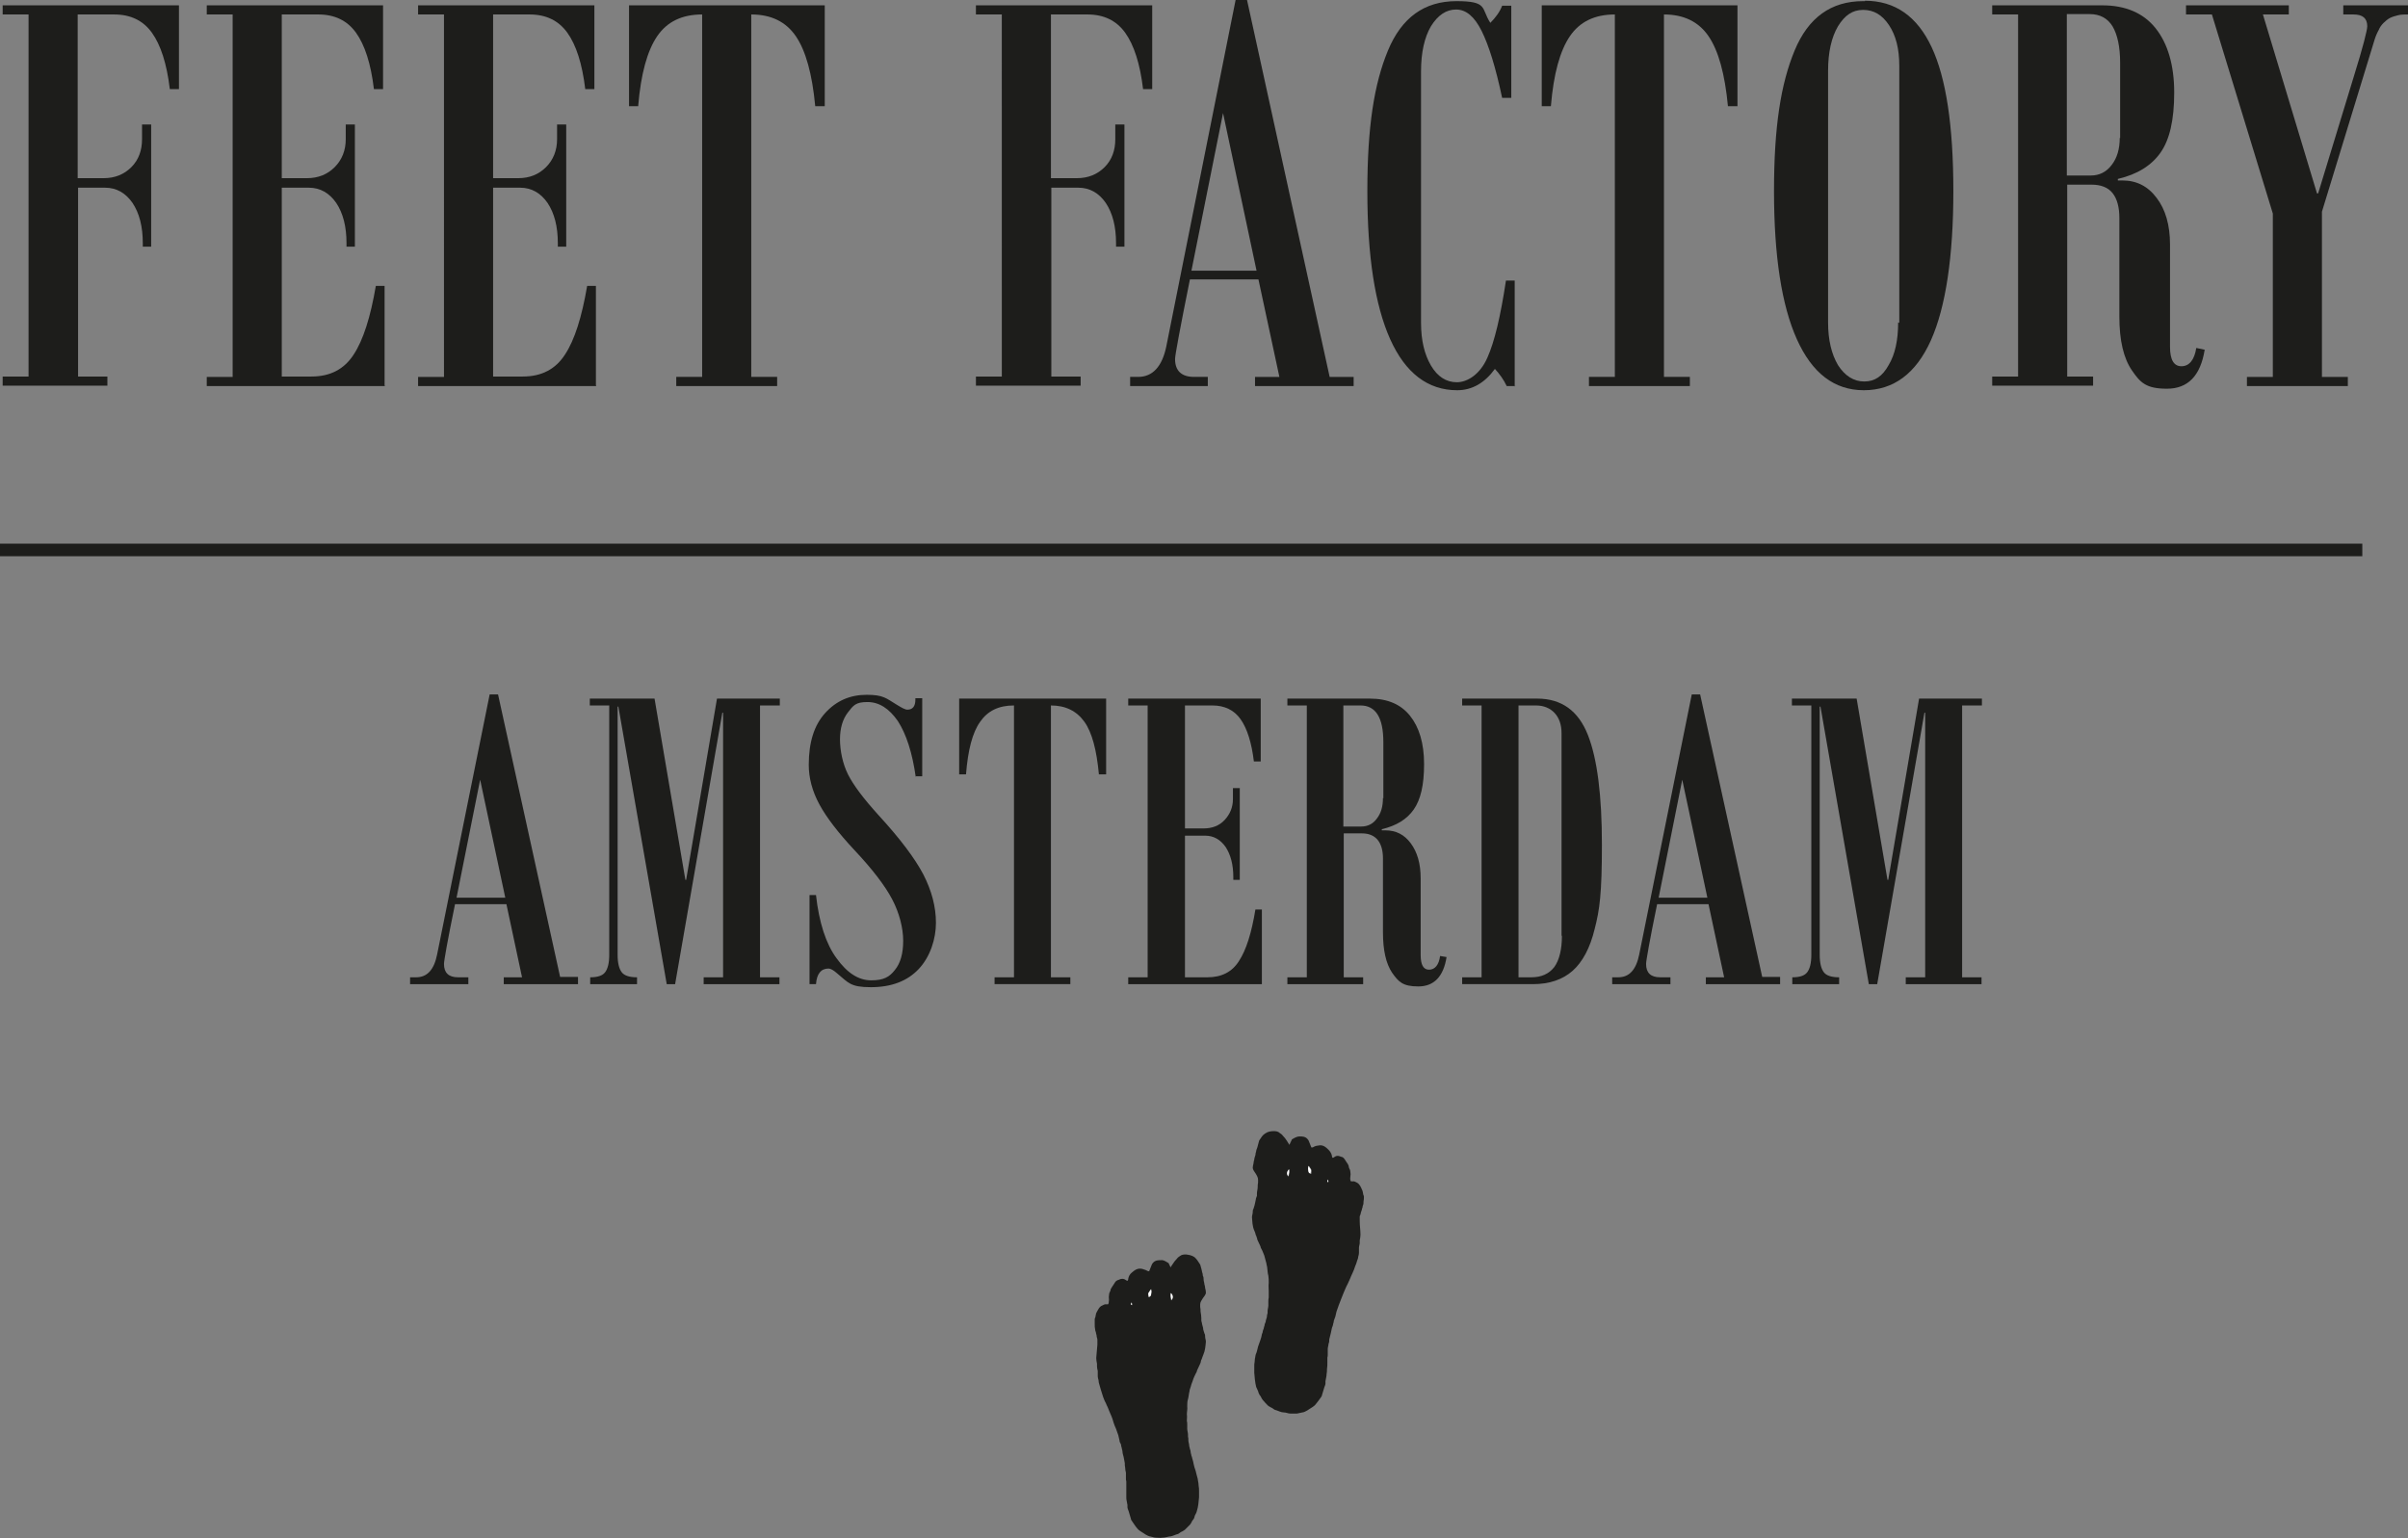 <?xml version="1.0" encoding="UTF-8"?><svg id="Layer_1" xmlns="http://www.w3.org/2000/svg" viewBox="0 0 632.4 404"><rect x="0" y="0" width="632.4" height="404" fill="#808080" stroke="none"/><defs><style>.cls-1{fill:#1d1d1b;}.cls-1,.cls-2{stroke-width:0px;}.cls-2{fill:#fff;}</style></defs><path class="cls-1" d="m47,23.4h-2.4c-.8-6.7-2.4-11.6-4.7-14.8-2.3-3.2-5.6-4.8-9.9-4.8h-9.6v43h6.8c3,0,5.4-1,7.3-2.9,1.9-1.9,2.8-4.4,2.8-7.3v-3.9h2.4v32.1h-2.2v-.9c0-4.4-.9-7.9-2.7-10.6-1.8-2.6-4.2-4-7.2-4h-7.1v49.6h7.7v2.4H.7v-2.4h6.8V3.8H.7V1.4h46.3v22Z"/><path class="cls-1" d="m101.1,101.4h-46.8v-2.4h6.8V3.8h-6.8V1.4h46.3v22h-2.4c-.8-6.7-2.4-11.6-4.7-14.8-2.3-3.2-5.6-4.8-9.9-4.8h-9.6v43h6.6c3,0,5.4-1,7.3-2.9,1.9-1.9,2.9-4.4,2.9-7.3v-3.9h2.4v32.1h-2.2v-.9c0-4.4-.9-7.9-2.7-10.6-1.8-2.6-4.2-4-7.2-4h-7.1v49.6h7.8c4.9,0,8.6-1.9,11.1-5.8,2.5-3.8,4.4-9.8,5.8-18h2.3v26.1Z"/><path class="cls-1" d="m156.6,101.4h-46.8v-2.4h6.8V3.8h-6.8V1.4h46.3v22h-2.4c-.8-6.7-2.4-11.6-4.7-14.8-2.3-3.2-5.6-4.8-9.9-4.8h-9.6v43h6.6c3,0,5.4-1,7.3-2.9,1.9-1.9,2.9-4.4,2.9-7.3v-3.9h2.4v32.1h-2.2v-.9c0-4.4-.9-7.9-2.7-10.6-1.8-2.6-4.2-4-7.2-4h-7.1v49.6h7.8c4.9,0,8.6-1.9,11.1-5.8,2.5-3.8,4.4-9.8,5.8-18h2.3v26.1Z"/><path class="cls-1" d="m216.5,27.9h-2.4c-.8-8.5-2.5-14.6-5.1-18.4-2.6-3.8-6.5-5.7-11.7-5.7v95.2h6.8v2.4h-26.5v-2.4h6.8V3.8c-5.3,0-9.2,1.9-11.8,5.7-2.6,3.8-4.3,9.9-5,18.4h-2.4V1.4h51.4v26.5Z"/><path class="cls-1" d="m302.6,23.4h-2.4c-.8-6.7-2.4-11.6-4.7-14.8-2.3-3.2-5.6-4.8-9.9-4.8h-9.6v43h6.8c3,0,5.4-1,7.3-2.9,1.9-1.9,2.8-4.4,2.8-7.3v-3.9h2.4v32.1h-2.2v-.9c0-4.4-.9-7.9-2.7-10.6-1.8-2.6-4.2-4-7.2-4h-7.1v49.6h7.7v2.4h-27.5v-2.4h6.8V3.8h-6.8V1.4h46.3v22Z"/><path class="cls-1" d="m355.5,101.4h-25.9v-2.4h6.4l-5.5-25.6h-18c-2.6,12.9-3.9,19.9-3.9,20.9,0,3.1,1.7,4.7,5,4.7h3.6v2.4h-20.4v-2.4h2.1c3.8,0,6.3-2.7,7.4-8L324.5,0h3l21.7,99h6.3v2.4Zm-25.5-30.3l-8.8-41.4-8.3,41.4h17.1Z"/><path class="cls-1" d="m398,101.4h-2.3c-.8-1.7-1.9-3.2-3.1-4.5-2.7,3.7-6,5.6-9.9,5.6-7.7,0-13.6-4.5-17.6-13.4-4-8.9-6-21.9-6-38.9s1.8-28.2,5.4-36.9c3.6-8.7,9.6-13,18-13s6.4,1.9,8.9,5.7c1.4-1.4,2.5-2.9,3.1-4.5h2.4v24.2h-2.4c-1.7-8-3.5-13.8-5.4-17.6-1.9-3.8-4.1-5.6-6.7-5.6s-4.8,1.5-6.6,4.4c-1.7,2.9-2.6,6.9-2.6,11.8v66.1c0,4.6.9,8.3,2.6,11.2s4,4.4,6.8,4.4,6.1-2.1,8-6.4c1.9-4.2,3.5-11,4.9-20.3h2.3v27.8Z"/><path class="cls-1" d="m456.2,27.9h-2.4c-.8-8.5-2.5-14.6-5.1-18.4-2.6-3.8-6.5-5.7-11.7-5.7v95.2h6.8v2.4h-26.5v-2.4h6.8V3.8c-5.3,0-9.2,1.9-11.8,5.7-2.6,3.8-4.3,9.9-5,18.4h-2.4V1.4h51.4v26.5Z"/><path class="cls-1" d="m489.8.2c7.9,0,13.7,4.1,17.5,12.2,3.8,8.1,5.7,20.7,5.7,37.8s-2,30.5-5.9,39.2c-3.9,8.7-9.8,13.1-17.6,13.1s-13.6-4.5-17.6-13.4c-4-8.9-6-21.9-6-38.9s1.8-28.2,5.4-36.9c3.6-8.7,9.6-13,18-13h.5Zm9,84.6V17.3c0-4.5-.9-8-2.7-10.7-1.8-2.7-4-4-6.8-4s-4.8,1.4-6.6,4.3c-1.7,2.9-2.6,6.8-2.6,11.7v66.1c0,4.6.9,8.3,2.6,11.2,1.8,2.8,4.1,4.3,6.9,4.3s4.8-1.4,6.4-4.3c1.7-2.8,2.5-6.6,2.5-11.2Z"/><path class="cls-1" d="m579,91.9c-1.1,6.8-4.4,10.2-9.9,10.2s-7-1.6-9.2-4.8c-2.2-3.2-3.3-7.9-3.3-14.1v-25.9c0-2.9-.6-5.1-1.8-6.6-1.2-1.5-3.1-2.2-5.5-2.2h-6.4v50.4h6.8v2.4h-26.5v-2.4h6.8V3.8h-6.8V1.4h28.9c6.1,0,10.8,2,14,6,3.2,4,4.9,9.7,4.9,16.9s-1.2,12.4-3.6,15.8c-2.4,3.4-6.1,5.7-11.2,6.9v.4h1.2c3.7,0,6.7,1.5,9,4.6,2.3,3,3.5,7.1,3.5,12.2v26.9c0,3.4,1,5.1,3,5.1s3.4-1.6,3.9-4.8l2.4.5Zm-22.2-55.6v-19.8c0-4.2-.7-7.4-2-9.6-1.3-2.1-3.3-3.2-6-3.2h-6v42.4h6.3c2.2,0,4.1-.9,5.5-2.8,1.4-1.8,2.1-4.2,2.1-7.1Z"/><path class="cls-1" d="m632.4,3.8c-1,0-1.8,0-2.6.2-.8.2-1.5.4-2.1.7-.6.3-1.2.8-1.7,1.3-.5.5-1,1.1-1.3,1.9-.4.7-.8,1.6-1.1,2.6l-13.8,45.1v43.4h6.8v2.4h-26.5v-2.4h6.8v-42.9l-16-52.3h-6.8V1.4h27v2.4h-6.8l14.2,47h.3l9.4-30.8c2.4-7.7,3.5-12.1,3.5-13.1,0-2.1-1.2-3.1-3.6-3.1h-2.7V1.4h17.1v2.4Z"/><path class="cls-1" d="m151.8,258.5h-19.5v-1.8h4.8l-4.1-19.2h-13.5c-2,9.7-2.9,14.9-2.9,15.7,0,2.3,1.2,3.5,3.7,3.5h2.7v1.8h-15.3v-1.8h1.6c2.9,0,4.7-2,5.5-6l13.8-68.3h2.2l16.3,74.2h4.7v1.8Zm-19.1-22.7l-6.6-31-6.2,31h12.8Z"/><path class="cls-1" d="m204.8,185.3h-5.2v71.4h5.1v1.8h-19.9v-1.8h5.1v-69.5h-.2l-12.4,71.3h-2.2l-12.7-72.9h-.2v65.2c0,2.2.4,3.7,1.1,4.6.7.9,2.1,1.3,4,1.3v1.8h-12.3v-1.8c1.9,0,3.2-.4,3.9-1.3s1.1-2.4,1.1-4.6v-65.5h-5.1v-1.8h17l8.1,47.6h.2l8.1-47.6h16.5v1.8Z"/><path class="cls-1" d="m240.5,204.1c-.9-6.4-2.5-11.3-4.7-14.7-2.3-3.3-4.9-5-8-5s-3.7.9-5.1,2.7c-1.4,1.8-2.1,4.2-2.1,7.1s.7,6.4,2.1,9.2c1.4,2.8,4.1,6.4,8.1,10.8,5.6,6.1,9.5,11.3,11.7,15.5,2.2,4.3,3.3,8.5,3.3,12.7s-1.5,8.9-4.5,12.1c-3,3.2-7.2,4.8-12.6,4.8s-5.9-1.2-8.7-3.5c-1.1-1-1.9-1.4-2.4-1.4-2,0-3.1,1.4-3.3,4.1h-1.7v-23.4h1.7c.8,7.2,2.6,12.8,5.4,16.6,2.8,3.9,5.8,5.8,9.1,5.8s4.8-.9,6.2-2.7c1.5-1.8,2.2-4.4,2.2-7.7s-1-7.3-2.9-10.9c-1.9-3.6-5.2-7.9-9.9-12.9-4.2-4.5-7.3-8.5-9.2-12-1.9-3.5-2.8-7-2.8-10.4,0-5.9,1.4-10.4,4.3-13.6,2.9-3.2,6.5-4.8,10.9-4.8s5.1.9,7.9,2.6c1.3.8,2.2,1.3,2.8,1.3,1.4,0,2.1-.9,2.1-2.6v-.4h1.8v20.5h-1.8Z"/><path class="cls-1" d="m290.4,203.4h-1.8c-.6-6.4-1.8-11-3.8-13.8-2-2.8-4.9-4.3-8.8-4.3v71.4h5.1v1.8h-19.9v-1.8h5.1v-71.4c-4,0-6.9,1.4-8.9,4.3-2,2.8-3.2,7.4-3.7,13.8h-1.8v-19.9h38.6v19.9Z"/><path class="cls-1" d="m331.4,258.5h-35.1v-1.8h5.1v-71.4h-5.1v-1.8h34.8v16.5h-1.8c-.6-5-1.8-8.7-3.5-11.1-1.7-2.4-4.2-3.6-7.4-3.6h-7.2v32.3h4.9c2.2,0,4.1-.7,5.5-2.2,1.4-1.5,2.2-3.3,2.2-5.5v-2.9h1.8v24.1h-1.7v-.7c0-3.3-.7-5.9-2-7.9-1.4-2-3.2-3-5.4-3h-5.3v37.2h5.9c3.7,0,6.5-1.4,8.3-4.3,1.9-2.9,3.3-7.4,4.3-13.5h1.7v19.6Z"/><path class="cls-1" d="m379.9,251.4c-.8,5.1-3.3,7.7-7.4,7.7s-5.2-1.2-6.9-3.6c-1.6-2.4-2.4-5.9-2.4-10.6v-19.4c0-2.2-.5-3.8-1.4-4.9-.9-1.1-2.3-1.7-4.1-1.7h-4.8v37.8h5.1v1.8h-19.9v-1.8h5.1v-71.4h-5.1v-1.8h21.7c4.6,0,8.1,1.5,10.5,4.5,2.4,3,3.7,7.2,3.7,12.7s-.9,9.3-2.7,11.9c-1.8,2.6-4.6,4.3-8.4,5.2v.3h.9c2.8,0,5,1.1,6.7,3.4,1.7,2.3,2.6,5.3,2.6,9.2v20.1c0,2.6.7,3.9,2.2,3.9s2.6-1.2,2.9-3.6l1.8.3Zm-16.6-41.7v-14.8c0-3.2-.5-5.6-1.5-7.2-1-1.6-2.5-2.4-4.5-2.4h-4.5v31.8h4.7c1.7,0,3.1-.7,4.1-2.1,1.1-1.4,1.6-3.2,1.6-5.4Z"/><path class="cls-1" d="m383.9,183.5h19.8c6.4,0,10.8,3.2,13.3,9.5,2.5,6.3,3.7,16,3.7,28.9s-.6,17.1-1.9,22.1c-1.2,5-3.2,8.7-5.8,11-2.6,2.3-6.1,3.5-10.4,3.5h-18.6v-1.8h5.1v-71.4h-5.1v-1.8Zm26.2,62.3v-53.2c0-2.2-.6-4-1.8-5.3-1.2-1.3-2.9-2-4.9-2h-4.6v71.4h3.4c2.6,0,4.6-.9,6-2.7,1.3-1.8,2-4.6,2-8.2Z"/><path class="cls-1" d="m467.5,258.5h-19.5v-1.8h4.8l-4.1-19.2h-13.5c-2,9.7-2.9,14.9-2.9,15.7,0,2.3,1.2,3.5,3.7,3.5h2.7v1.8h-15.3v-1.8h1.6c2.9,0,4.7-2,5.5-6l13.8-68.3h2.2l16.3,74.2h4.7v1.8Zm-19.1-22.7l-6.6-31-6.2,31h12.8Z"/><path class="cls-1" d="m520.5,185.3h-5.2v71.4h5.1v1.8h-19.9v-1.8h5.1v-69.5h-.2l-12.4,71.3h-2.2l-12.7-72.9h-.2v65.2c0,2.2.4,3.7,1.1,4.6.7.9,2.1,1.3,4,1.3v1.8h-12.3v-1.8c1.9,0,3.2-.4,3.9-1.3s1.1-2.4,1.1-4.6v-65.5h-5.1v-1.8h17l8.1,47.6h.2l8.1-47.6h16.5v1.8Z"/><rect class="cls-1" y="142.8" width="620.4" height="3.3"/><path class="cls-1" d="m348.6,310.5c.4,0,.4-.1.1-.7,0,.2,0,.4-.1.7m-10-3.4c-.6.6-.8,1.1-.2,1.9.2-.6.4-1.2.2-1.9m5.8,1.2c0-.4.2-.7,0-1.1-.2-.3-.4-.6-.6-.9-.2.5-.2,1,0,1.5,0,.4.3.6.7.5m-5.9-7.5c.2-.5.4-.9.6-1.3,0-.2.2-.3.4-.4.5-.3,1.1-.6,1.7-.6.7,0,1.5,0,2.1.7.2.2.3.4.4.7.2.5.4,1,.6,1.5,0,0,.2,0,.2,0,.2,0,.5-.2.7-.3.3-.1.6-.2.9-.2,1.2-.3,2,.4,2.7,1.1.4.4.8,1,.9,1.6,0,.1,0,.3.1.4,0,.1.2.2.4,0,.3-.2.6-.4,1-.4.4,0,.7.2,1.1.3.2,0,.4.2.5.3.2.2.4.5.5.7.2.3.4.6.6.9,0,.1.2.3.2.5,0,.2.1.5.2.7.3.4.2.9.3,1.4,0,.4-.1.7-.1,1.1,0,.3,0,.5.2.8,0,0,.3,0,.5,0,.4-.1.7.2,1,.3.8.4,1.1,1.2,1.4,1.9.2.3.2.7.3,1.1,0,.2.2.5.2.7,0,.4,0,.9-.1,1.3,0,.4,0,.8-.2,1.1,0,.3-.1.6-.2.8,0,.3-.2.6-.3,1,0,.3-.2.7-.3,1,0,.3,0,.5,0,.8,0,.2,0,.3,0,.5,0,1.2.2,2.3.2,3.5,0,.5-.1,1-.2,1.5,0,.2,0,.5,0,.7,0,.4-.2.8-.2,1.2,0,.2,0,.4,0,.6,0,.3,0,.6,0,.8,0,.3-.1.7-.2,1,0,.4-.2.8-.3,1.1-.1.5-.3.9-.5,1.4-.2.6-.4,1.2-.7,1.8-.2.5-.5,1-.7,1.6-.2.4-.3.7-.5,1.1-.2.3-.3.7-.5,1-.2.5-.4.9-.6,1.4-.2.5-.4,1-.6,1.5-.2.6-.5,1.2-.7,1.8-.2.6-.4,1.1-.6,1.7-.1.4-.2.8-.3,1.3-.1.4-.3.7-.4,1.1,0,.3-.1.6-.2.9,0,.3-.2.7-.3,1-.1.5-.2.9-.3,1.4-.1.5-.3,1.1-.4,1.6,0,.4,0,.8-.2,1.2,0,.4-.2.9-.2,1.3,0,.2,0,.4,0,.6,0,.3,0,.6,0,.9,0,.3,0,.5-.1.8,0,0,0,.1,0,.2,0,.4,0,.8,0,1.2,0,.5,0,1-.1,1.6,0,.4,0,.9-.1,1.3,0,.6-.2,1.2-.3,1.9,0,.2,0,.4,0,.6,0,.3-.2.7-.3,1-.2.7-.4,1.3-.6,2,0,.2-.1.3-.2.5-.5.7-1,1.4-1.5,2-.4.5-1,.8-1.6,1.2-.4.3-.8.5-1.2.7-.2.1-.5.2-.7.2-.5.1-.9.2-1.4.3-.5,0-1.1,0-1.7,0-.6,0-1.1-.3-1.7-.3-.8,0-1.4-.4-2.1-.6-.2,0-.3-.1-.5-.2-.3-.2-.5-.4-.8-.5-.3-.2-.6-.3-.8-.5-.4-.4-.9-.9-1.3-1.4-.4-.4-.5-1-.9-1.4-.2-.3-.3-.6-.4-1-.2-.4-.3-.7-.5-1.1,0,0,0,0,0,0-.3-1.2-.4-2.5-.5-3.7,0-.6,0-1.1,0-1.7,0-.4,0-.8.1-1.2,0-.5.1-1,.2-1.5,0-.4.3-.8.4-1.3.1-.4.2-.8.3-1.2.2-.6.4-1.1.6-1.7.2-.5.3-1,.4-1.5,0-.2.2-.4.2-.6,0-.3.2-.7.3-1,0-.3.2-.6.2-.8,0-.3.2-.6.3-.9,0-.4.2-.8.3-1.2,0-.4.1-.8.2-1.1,0-.2,0-.3,0-.5,0-.5.2-1,.2-1.5,0-.3,0-.6,0-1,0-.4,0-.7.1-1.1,0,0,0,0,0,0,0-.6,0-1.1,0-1.7,0-.7-.1-1.4,0-2.1,0-.7,0-1.3-.1-1.9-.2-.7-.2-1.4-.3-2.1,0-.4-.2-.7-.2-1.1-.1-.5-.3-1-.4-1.5-.1-.4-.2-.8-.4-1.2-.2-.5-.4-1-.7-1.5,0-.2-.1-.4-.2-.6-.2-.5-.5-1-.7-1.5,0-.2-.1-.5-.2-.7,0-.2-.1-.3-.2-.5-.1-.4-.2-.8-.4-1.2-.5-1.1-.5-2.3-.6-3.5,0-.4.2-.9.2-1.3,0-.3,0-.6.2-.9.1-.3.2-.7.3-1,.1-.5.2-.9.3-1.4,0-.3.2-.7.3-1,0-.2,0-.4,0-.6,0-.6.2-1.1.2-1.7,0-.4,0-.8.1-1.2,0-.2,0-.4,0-.7,0-.6-.3-1.1-.6-1.6-.3-.5-.7-.9-.8-1.5,0-.4.1-.8.2-1.2,0-.3.1-.7.2-1,0-.4.2-.8.3-1.2,0-.3.1-.7.2-1,0-.3.2-.7.3-1,.1-.5.3-1,.4-1.5,0-.2.1-.3.2-.5.4-.6.8-1.3,1.5-1.7.7-.5,1.5-.6,2.3-.6.5,0,1.1.1,1.5.5.3.2.6.4.8.7.4.4.8.9,1.1,1.4.2.3.4.7.7,1.1"/><path class="cls-2" d="m344.3,308.2c-.4,0-.6-.1-.7-.5-.1-.5-.1-.9,0-1.5.2.3.4.6.6.9.2.4,0,.7,0,1.1"/><path class="cls-2" d="m338.5,307.1c.1.7,0,1.2-.2,1.9-.5-.7-.3-1.3.2-1.9"/><path class="cls-2" d="m348.6,310.5c0-.3,0-.5.1-.7.2.5.2.6-.1.7"/><path class="cls-1" d="m297.3,342.8c-.4,0-.4-.2-.1-.7,0,.2,0,.4.1.7m10.1-3.1c.6.6.7,1.2.2,1.9-.2-.6-.3-1.2-.2-1.9m-5.8,1c0-.4-.2-.7,0-1.1.2-.3.4-.6.6-.9.2.5.1,1,0,1.5-.1.4-.3.6-.7.5m6.1-7.4c-.2-.5-.4-.9-.6-1.3,0-.2-.2-.3-.4-.4-.5-.3-1.1-.7-1.7-.6-.7,0-1.5,0-2.1.7-.2.2-.3.4-.4.7-.2.5-.4,1-.6,1.5,0,0-.2,0-.2,0-.2,0-.4-.2-.7-.3-.3-.1-.6-.2-.9-.3-1.2-.3-2,.3-2.8,1-.5.4-.8,1-.9,1.6,0,.1,0,.3-.1.4,0,.1-.2.2-.4,0-.3-.2-.6-.4-1-.4-.4,0-.7.1-1.1.3-.2,0-.4.2-.6.3-.2.2-.4.5-.5.7-.2.3-.4.6-.6.9,0,.1-.2.3-.3.5,0,.2-.1.5-.2.7-.3.4-.2.9-.3,1.4,0,.4.1.7,0,1.1,0,.3,0,.5-.2.8,0,0-.3,0-.5,0-.4-.1-.7.2-1,.3-.8.3-1.1,1.1-1.5,1.8-.2.3-.2.7-.3,1.1,0,.2-.2.5-.2.7,0,.4,0,.9,0,1.4,0,.4,0,.8.1,1.2,0,.3.1.6.2.8,0,.3.2.7.2,1,0,.3.2.7.2,1,0,.3,0,.5,0,.8,0,.2,0,.3,0,.5-.1,1.2-.2,2.3-.3,3.5,0,.5.1,1,.2,1.5,0,.2,0,.5,0,.7,0,.4.1.8.2,1.2,0,.2,0,.4,0,.6,0,.3,0,.6,0,.8,0,.3.1.7.2,1,0,.4.1.8.2,1.1.1.5.3.9.4,1.4.2.6.4,1.2.6,1.9.2.5.4,1.1.7,1.6.2.4.3.8.5,1.1.1.3.3.7.4,1,.2.5.4.9.6,1.4.2.5.4,1,.5,1.5.2.6.4,1.2.7,1.8.2.6.4,1.2.6,1.7.1.4.2.8.3,1.3,0,.4.2.7.4,1.1,0,.3.1.6.2.9,0,.3.2.7.2,1,0,.5.2.9.3,1.4.1.5.2,1.1.3,1.6,0,.4,0,.8.1,1.2,0,.5.1.9.2,1.3,0,.2,0,.4,0,.6,0,.3,0,.6,0,.9,0,.3,0,.5.1.8,0,0,0,.1,0,.2,0,.4,0,.8,0,1.2,0,.5,0,1,0,1.6,0,.4,0,.9,0,1.3,0,.6.2,1.2.3,1.9,0,.2,0,.4,0,.6,0,.3.2.7.3,1,.2.7.4,1.3.6,2,0,.2.1.4.2.5.5.7.9,1.4,1.5,2.1.4.5,1,.8,1.6,1.2.4.3.8.5,1.2.7.2.1.5.2.7.2.5.1.9.3,1.4.3.5,0,1.1.1,1.7,0,.6,0,1.2-.2,1.7-.3.8,0,1.4-.4,2.1-.6.2,0,.3-.1.5-.2.3-.2.5-.4.8-.5.3-.2.6-.3.8-.5.4-.4.9-.9,1.3-1.3.4-.4.5-1,.9-1.4.2-.2.3-.6.4-1,.2-.4.4-.7.5-1.1,0,0,0,0,0,0,.4-1.2.5-2.5.6-3.7,0-.6,0-1.1,0-1.7,0-.4,0-.8-.1-1.3,0-.5-.1-1-.2-1.5,0-.4-.2-.8-.3-1.3-.1-.4-.2-.8-.3-1.2-.2-.6-.4-1.1-.5-1.7-.1-.5-.2-1-.4-1.6,0-.2-.1-.4-.2-.6,0-.3-.2-.7-.2-1,0-.3-.1-.6-.2-.8,0-.3-.2-.6-.2-1,0-.4-.2-.8-.2-1.2,0-.4,0-.8-.1-1.1,0-.2,0-.3,0-.5,0-.5-.2-1-.2-1.5,0-.3,0-.6,0-1,0-.4,0-.7-.1-1.1,0,0,0,0,0,0,0-.6.1-1.1,0-1.7,0-.7.2-1.4.1-2.1,0-.7,0-1.3.2-1.9.2-.7.2-1.4.4-2.1,0-.4.2-.7.3-1.1.1-.5.3-1,.5-1.5.1-.4.3-.8.4-1.1.2-.5.5-1,.7-1.4,0-.2.1-.4.2-.6.2-.5.5-1,.7-1.5.1-.2.2-.5.2-.7,0-.2.1-.3.2-.5.1-.4.3-.8.4-1.1.5-1.1.6-2.3.7-3.5,0-.4-.2-.9-.2-1.3,0-.3,0-.6-.2-.9-.1-.3-.2-.7-.3-1,0-.5-.2-.9-.3-1.4,0-.3-.2-.7-.2-1,0-.2,0-.4,0-.6,0-.6-.1-1.1-.2-1.7,0-.4,0-.8-.1-1.2,0-.2,0-.4,0-.7,0-.6.4-1.1.7-1.6.3-.5.8-.9.8-1.5,0-.4-.1-.8-.2-1.2,0-.3-.1-.7-.2-1,0-.4-.2-.8-.2-1.2,0-.3,0-.7-.2-1,0-.4-.1-.7-.2-1-.1-.5-.2-1-.4-1.6,0-.2-.1-.3-.2-.5-.4-.6-.8-1.3-1.4-1.8-.7-.5-1.5-.6-2.2-.7-.5,0-1.1,0-1.6.4-.3.2-.6.4-.8.7-.4.4-.8.9-1.1,1.4-.2.3-.5.7-.7,1.1"/><path class="cls-2" d="m301.6,340.6c.4,0,.6-.1.7-.5.1-.5.2-.9,0-1.5-.2.3-.4.6-.6.9-.3.4,0,.7,0,1.1"/><path class="cls-2" d="m307.5,339.6c-.1.7,0,1.2.2,1.9.5-.7.4-1.3-.2-1.9"/><path class="cls-2" d="m297.3,342.8c0-.3,0-.5-.1-.7-.3.5-.2.6.1.7"/></svg>